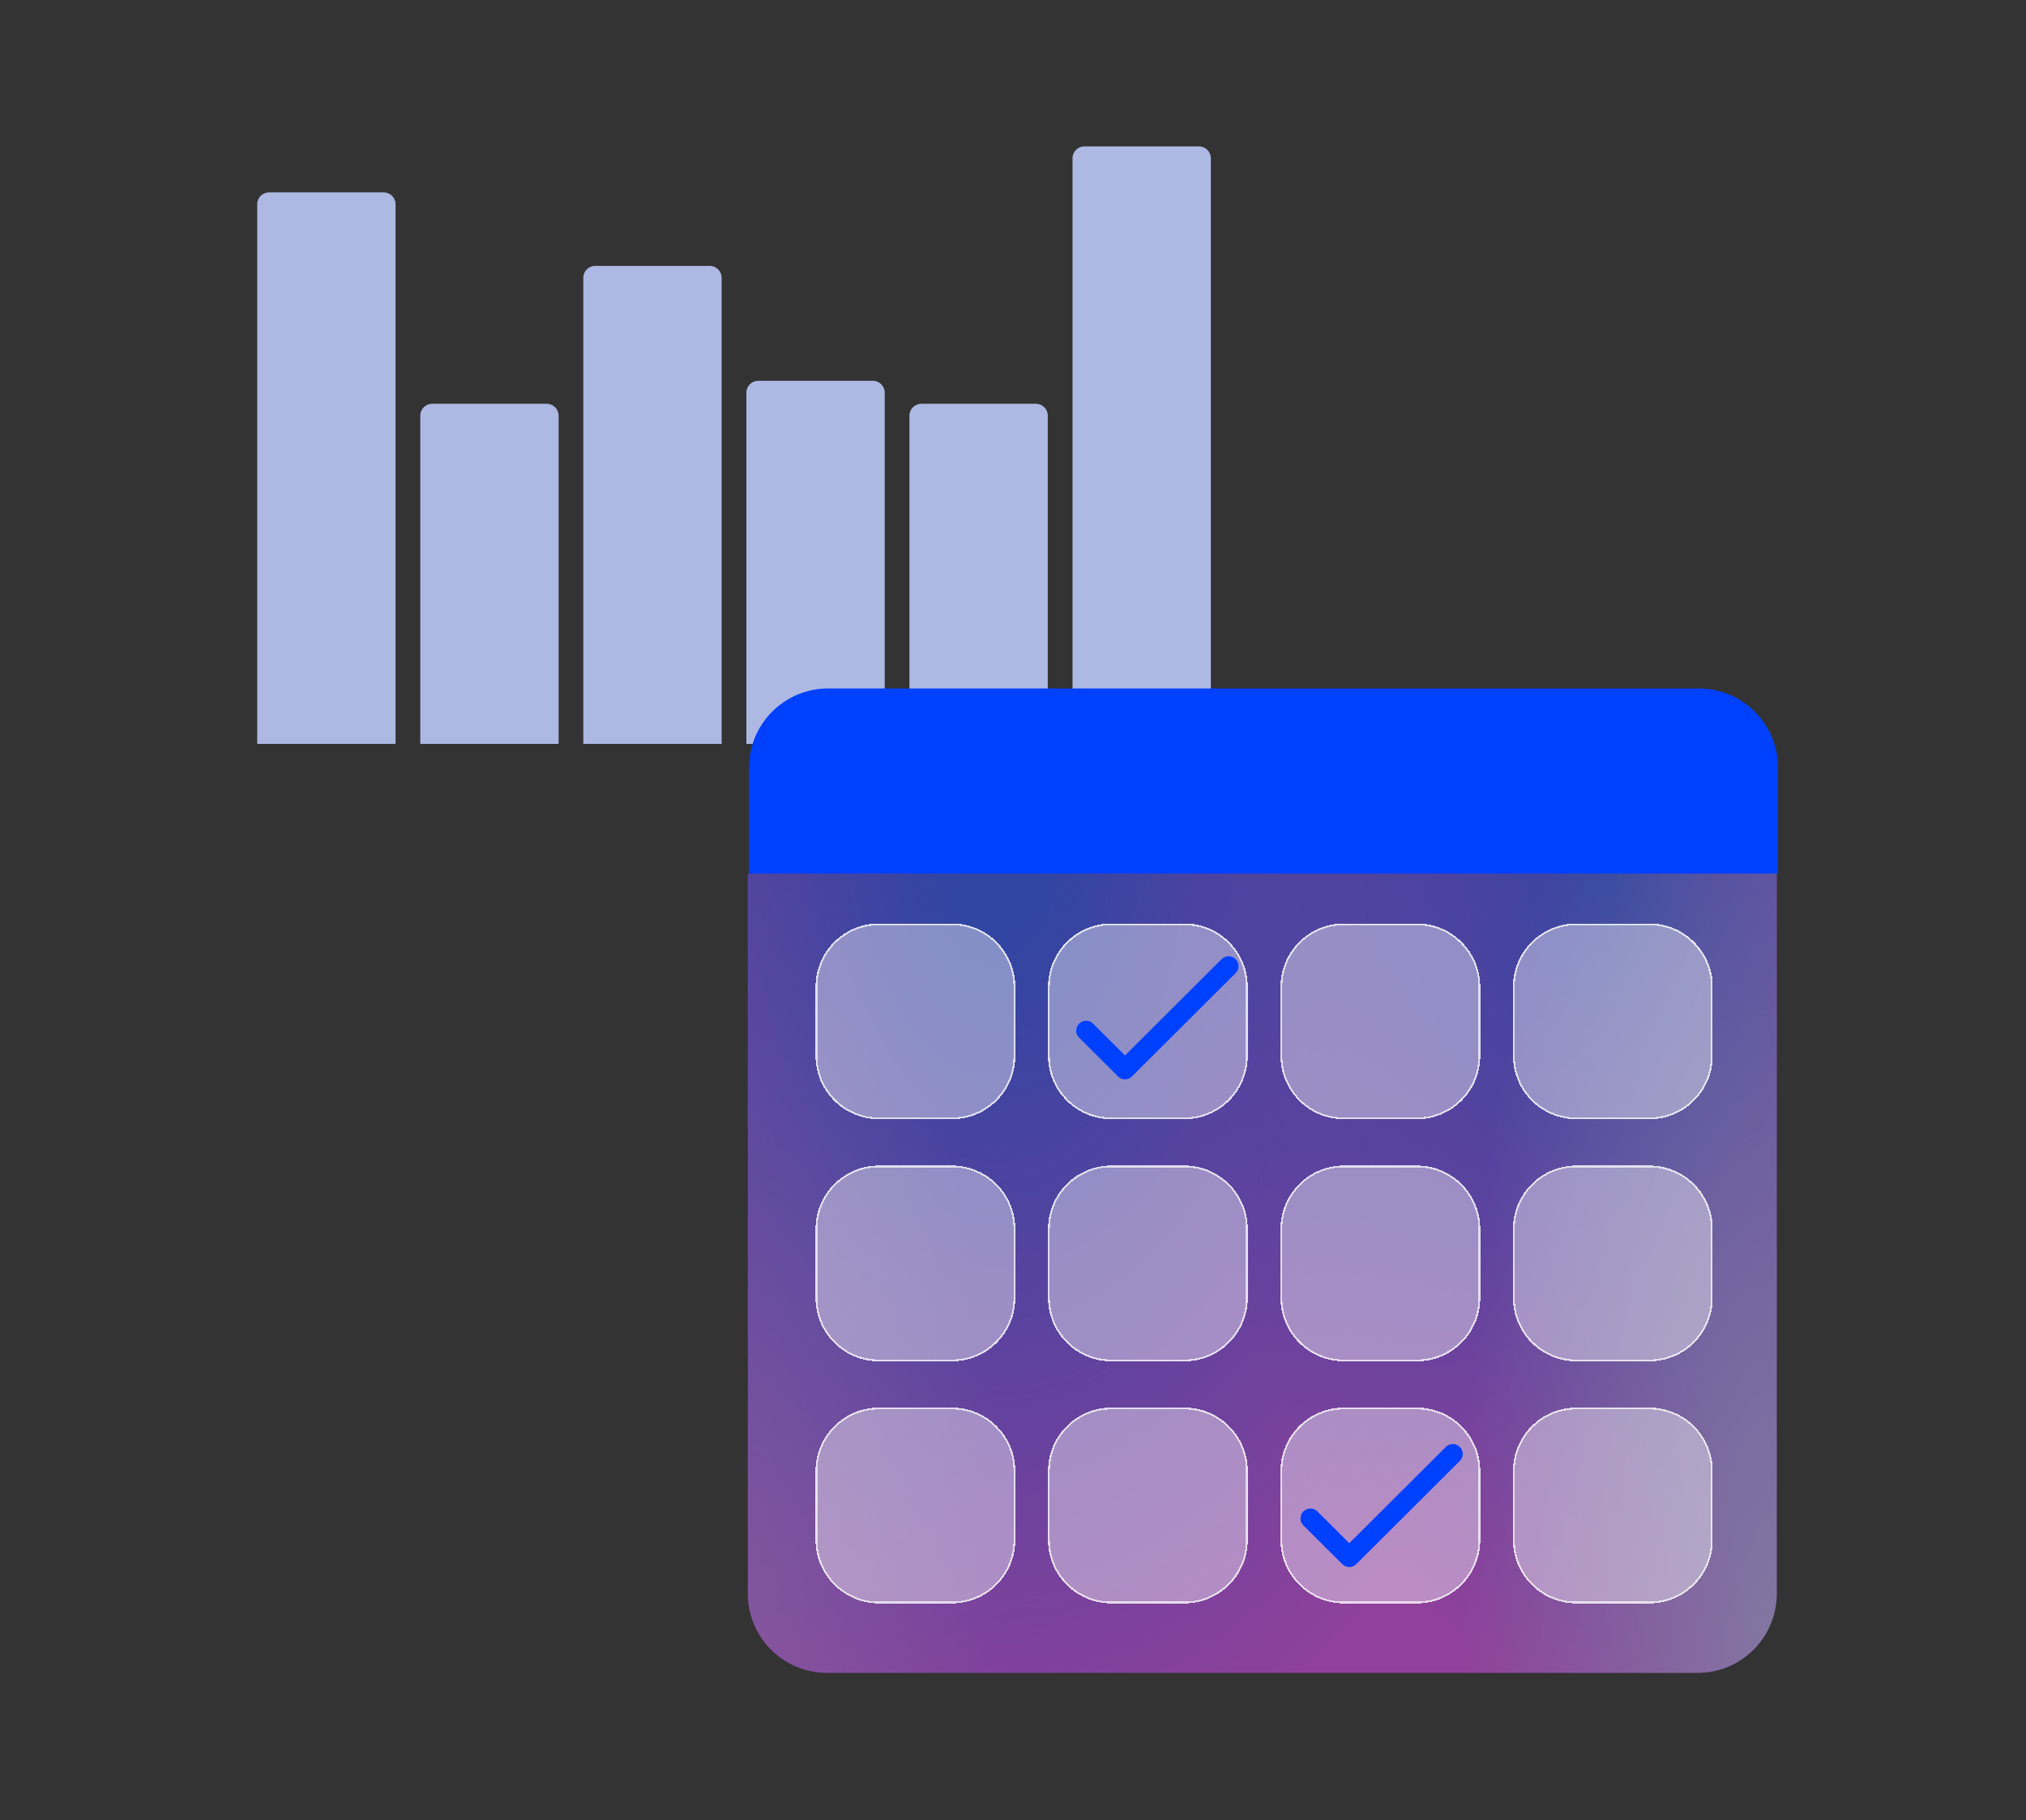 <?xml version="1.0" encoding="UTF-8"?>
<!-- Generator: Adobe Illustrator 26.1.0, SVG Export Plug-In . SVG Version: 6.00 Build 0)  -->
<svg xmlns="http://www.w3.org/2000/svg" xmlns:xlink="http://www.w3.org/1999/xlink" version="1.1" id="Calque_1" x="0px" y="0px" viewBox="0 0 512 460" style="enable-background:new 0 0 512 460;" xml:space="preserve">
<rect x="0" y="0" width="512" height="460" fill="#333333" stroke="none"/>
<style type="text/css">
	.st0{opacity:0.55;}
	.st1{fill:#DD4CF0;}
	.st2{fill:url(#SVGID_1_);}
	.st3{fill:url(#SVGID_00000091701318110678981390000002219129349300177559_);}
	.st4{fill:url(#SVGID_00000174574209887709834150000011214344609654693788_);}
	.st5{fill:url(#SVGID_00000039819020920765302530000003639924985337887141_);}
	.st6{fill:#ADB9E3;}
	.st7{fill:#FFFFFF;fill-opacity:0.4;}
	.st8{fill:none;stroke:#FFFFFF;stroke-width:0.46;stroke-opacity:0.7;}
	.st9{fill:#0040FF;}
	.st10{fill:none;stroke:#0040FF;stroke-width:5;stroke-linecap:round;stroke-linejoin:round;}
</style>
<g class="st0">
	<path class="st1" d="M429,422.79H209c-11.05,0-20-8.95-20-20v-182h260v182C449,413.83,440.05,422.79,429,422.79z"></path>
	
		<radialGradient id="SVGID_1_" cx="296.201" cy="-61.373" r="238.742" gradientTransform="matrix(-0.643 0 0 1.02 442.243 279.413)" gradientUnits="userSpaceOnUse">
		<stop offset="0.084" style="stop-color:#3053FD"></stop>
		<stop offset="1" style="stop-color:#3053FD;stop-opacity:0"></stop>
	</radialGradient>
	<path class="st2" d="M429,422.79H209c-11.05,0-20-8.95-20-20v-182h260v182C449,413.83,440.05,422.79,429,422.79z"></path>
	
		<radialGradient id="SVGID_00000145058042207545620740000002357024988385543603_" cx="54.758" cy="-24.172" r="172.113" gradientTransform="matrix(-0.643 0 0 1.23 442.243 247.617)" gradientUnits="userSpaceOnUse">
		<stop offset="0" style="stop-color:#3053FD"></stop>
		<stop offset="1" style="stop-color:#3053FD;stop-opacity:0"></stop>
	</radialGradient>
	<path style="fill:url(#SVGID_00000145058042207545620740000002357024988385543603_);" d="M429,422.79H209c-11.05,0-20-8.95-20-20   v-182h260v182C449,413.83,440.05,422.79,429,422.79z"></path>
	
		<radialGradient id="SVGID_00000170967259060751717780000009673792407942643610_" cx="-8.231" cy="168.789" r="122.213" gradientTransform="matrix(-0.643 0 0 2.332 442.243 19.503)" gradientUnits="userSpaceOnUse">
		<stop offset="0" style="stop-color:#BDC6FF;stop-opacity:0.8"></stop>
		<stop offset="1" style="stop-color:#BDC6FF;stop-opacity:0"></stop>
	</radialGradient>
	<path style="fill:url(#SVGID_00000170967259060751717780000009673792407942643610_);" d="M429,422.79H209c-11.05,0-20-8.95-20-20   v-182h260v182C449,413.83,440.05,422.79,429,422.79z"></path>
	
		<radialGradient id="SVGID_00000070833154503699236380000015743937359192446141_" cx="640.411" cy="353.989" r="99.126" gradientTransform="matrix(0.643 0 0 -1.929 -223.017 1088.87)" gradientUnits="userSpaceOnUse">
		<stop offset="0" style="stop-color:#BDC6FF;stop-opacity:0.3"></stop>
		<stop offset="1" style="stop-color:#BDC6FF;stop-opacity:0"></stop>
	</radialGradient>
	<path style="fill:url(#SVGID_00000070833154503699236380000015743937359192446141_);" d="M429,422.79H209c-11.05,0-20-8.95-20-20   v-182h260v182C449,413.83,440.05,422.79,429,422.79z"></path>
</g>
<path class="st6" d="M65,51.62c0-1.66,1.34-3,3-3h28.96c1.66,0,3,1.34,3,3V188H65V51.62z M106.21,105.05c0-1.66,1.34-3,3-3h28.96  c1.66,0,3,1.34,3,3V188h-34.96V105.05z M271.04,40c0-1.66,1.34-3,3-3H303c1.66,0,3,1.34,3,3v148h-34.96V40z M229.83,105.05  c0-1.66,1.34-3,3-3h28.96c1.66,0,3,1.34,3,3V188h-34.96V105.05z M147.41,70.2c0-1.66,1.34-3,3-3h28.96c1.66,0,3,1.34,3,3V188h-34.96  V70.2z M188.62,99.24c0-1.66,1.34-3,3-3h28.96c1.66,0,3,1.34,3,3V188h-34.96V99.24z"></path>
<g>
	<g>
		<path shape-rendering="crispEdges" class="st7" d="M206.1,249.38c0-8.84,7.16-16,16-16h18.49c8.84,0,16,7.16,16,16v17.49    c0,8.84-7.16,16-16,16H222.1c-8.84,0-16-7.16-16-16V249.38z"></path>
		<path shape-rendering="crispEdges" class="st8" d="M222.1,233.62h18.49c8.71,0,15.77,7.06,15.77,15.77v17.49    c0,8.71-7.06,15.77-15.77,15.77H222.1c-8.71,0-15.77-7.06-15.77-15.77v-17.49C206.33,240.68,213.39,233.62,222.1,233.62z"></path>
	</g>
	<g>
		<path shape-rendering="crispEdges" class="st7" d="M264.85,249.38c0-8.84,7.16-16,16-16h18.49c8.84,0,16,7.16,16,16v17.49    c0,8.84-7.16,16-16,16h-18.49c-8.84,0-16-7.16-16-16V249.38z"></path>
		<path shape-rendering="crispEdges" class="st8" d="M280.85,233.62h18.49c8.71,0,15.77,7.06,15.77,15.77v17.49    c0,8.71-7.06,15.77-15.77,15.77h-18.49c-8.71,0-15.77-7.06-15.77-15.77v-17.49C265.08,240.68,272.14,233.62,280.85,233.62z"></path>
	</g>
	<g>
		<path shape-rendering="crispEdges" class="st7" d="M323.6,249.38c0-8.84,7.16-16,16-16h18.49c8.84,0,16,7.16,16,16v17.49    c0,8.84-7.16,16-16,16H339.6c-8.84,0-16-7.16-16-16V249.38z"></path>
		<path shape-rendering="crispEdges" class="st8" d="M339.6,233.62h18.49c8.71,0,15.77,7.06,15.77,15.77v17.49    c0,8.71-7.06,15.77-15.77,15.77H339.6c-8.71,0-15.77-7.06-15.77-15.77v-17.49C323.83,240.68,330.89,233.62,339.6,233.62z"></path>
	</g>
	<g>
		<path shape-rendering="crispEdges" class="st7" d="M382.35,249.38c0-8.84,7.16-16,16-16h18.49c8.84,0,16,7.16,16,16v17.49    c0,8.84-7.16,16-16,16h-18.49c-8.84,0-16-7.16-16-16V249.38z"></path>
		<path shape-rendering="crispEdges" class="st8" d="M398.35,233.62h18.49c8.71,0,15.77,7.06,15.77,15.77v17.49    c0,8.71-7.06,15.77-15.77,15.77h-18.49c-8.71,0-15.77-7.06-15.77-15.77v-17.49C382.58,240.68,389.64,233.62,398.35,233.62z"></path>
	</g>
	<g>
		<path shape-rendering="crispEdges" class="st7" d="M206.1,310.57c0-8.84,7.16-16,16-16h18.49c8.84,0,16,7.16,16,16v17.49    c0,8.84-7.16,16-16,16H222.1c-8.84,0-16-7.16-16-16V310.57z"></path>
		<path shape-rendering="crispEdges" class="st8" d="M222.1,294.8h18.49c8.71,0,15.77,7.06,15.77,15.77v17.49    c0,8.71-7.06,15.77-15.77,15.77H222.1c-8.71,0-15.77-7.06-15.77-15.77v-17.49C206.33,301.86,213.39,294.8,222.1,294.8z"></path>
	</g>
	<g>
		<path shape-rendering="crispEdges" class="st7" d="M264.85,310.57c0-8.84,7.16-16,16-16h18.49c8.84,0,16,7.16,16,16v17.49    c0,8.84-7.16,16-16,16h-18.49c-8.84,0-16-7.16-16-16V310.57z"></path>
		<path shape-rendering="crispEdges" class="st8" d="M280.85,294.8h18.49c8.71,0,15.77,7.06,15.77,15.77v17.49    c0,8.71-7.06,15.77-15.77,15.77h-18.49c-8.71,0-15.77-7.06-15.77-15.77v-17.49C265.08,301.86,272.14,294.8,280.85,294.8z"></path>
	</g>
	<g>
		<path shape-rendering="crispEdges" class="st7" d="M323.6,310.57c0-8.84,7.16-16,16-16h18.49c8.84,0,16,7.16,16,16v17.49    c0,8.84-7.16,16-16,16H339.6c-8.84,0-16-7.16-16-16V310.57z"></path>
		<path shape-rendering="crispEdges" class="st8" d="M339.6,294.8h18.49c8.71,0,15.77,7.06,15.77,15.77v17.49    c0,8.71-7.06,15.77-15.77,15.77H339.6c-8.71,0-15.77-7.06-15.77-15.77v-17.49C323.83,301.86,330.89,294.8,339.6,294.8z"></path>
	</g>
	<g>
		<path shape-rendering="crispEdges" class="st7" d="M382.35,310.57c0-8.84,7.16-16,16-16h18.49c8.84,0,16,7.16,16,16v17.49    c0,8.84-7.16,16-16,16h-18.49c-8.84,0-16-7.16-16-16V310.57z"></path>
		<path shape-rendering="crispEdges" class="st8" d="M398.35,294.8h18.49c8.71,0,15.77,7.06,15.77,15.77v17.49    c0,8.71-7.06,15.77-15.77,15.77h-18.49c-8.71,0-15.77-7.06-15.77-15.77v-17.49C382.58,301.86,389.64,294.8,398.35,294.8z"></path>
	</g>
	<g>
		<path shape-rendering="crispEdges" class="st7" d="M206.1,371.75c0-8.84,7.16-16,16-16h18.49c8.84,0,16,7.16,16,16v17.49    c0,8.84-7.16,16-16,16H222.1c-8.84,0-16-7.16-16-16V371.75z"></path>
		<path shape-rendering="crispEdges" class="st8" d="M222.1,355.98h18.49c8.71,0,15.77,7.06,15.77,15.77v17.49    c0,8.71-7.06,15.77-15.77,15.77H222.1c-8.71,0-15.77-7.06-15.77-15.77v-17.49C206.33,363.04,213.39,355.98,222.1,355.98z"></path>
	</g>
	<g>
		<path shape-rendering="crispEdges" class="st7" d="M264.85,371.75c0-8.84,7.16-16,16-16h18.49c8.84,0,16,7.16,16,16v17.49    c0,8.84-7.16,16-16,16h-18.49c-8.84,0-16-7.16-16-16V371.75z"></path>
		<path shape-rendering="crispEdges" class="st8" d="M280.85,355.98h18.49c8.71,0,15.77,7.06,15.77,15.77v17.49    c0,8.71-7.06,15.77-15.77,15.77h-18.49c-8.71,0-15.77-7.06-15.77-15.77v-17.49C265.08,363.04,272.14,355.98,280.85,355.98z"></path>
	</g>
	<g>
		<path shape-rendering="crispEdges" class="st7" d="M323.6,371.75c0-8.84,7.16-16,16-16h18.49c8.84,0,16,7.16,16,16v17.49    c0,8.84-7.16,16-16,16H339.6c-8.84,0-16-7.16-16-16V371.75z"></path>
		<path shape-rendering="crispEdges" class="st8" d="M339.6,355.98h18.49c8.71,0,15.77,7.06,15.77,15.77v17.49    c0,8.71-7.06,15.77-15.77,15.77H339.6c-8.71,0-15.77-7.06-15.77-15.77v-17.49C323.83,363.04,330.89,355.98,339.6,355.98z"></path>
	</g>
	<g>
		<path shape-rendering="crispEdges" class="st7" d="M382.35,371.75c0-8.84,7.16-16,16-16h18.49c8.84,0,16,7.16,16,16v17.49    c0,8.84-7.16,16-16,16h-18.49c-8.84,0-16-7.16-16-16V371.75z"></path>
		<path shape-rendering="crispEdges" class="st8" d="M398.35,355.98h18.49c8.71,0,15.77,7.06,15.77,15.77v17.49    c0,8.71-7.06,15.77-15.77,15.77h-18.49c-8.71,0-15.77-7.06-15.77-15.77v-17.49C382.58,363.04,389.64,355.98,398.35,355.98z"></path>
	</g>
</g>
<path class="st9" d="M189.29,194c0-11.05,8.95-20,20-20h220.03c11.05,0,20,8.95,20,20v26.79H189.29V194z"></path>
<path class="st10" d="M274.48,260.49l9.82,9.79l26.18-26.09"></path>
<path class="st10" d="M331.16,383.76l9.82,9.79l26.17-26.09"></path>
</svg>
